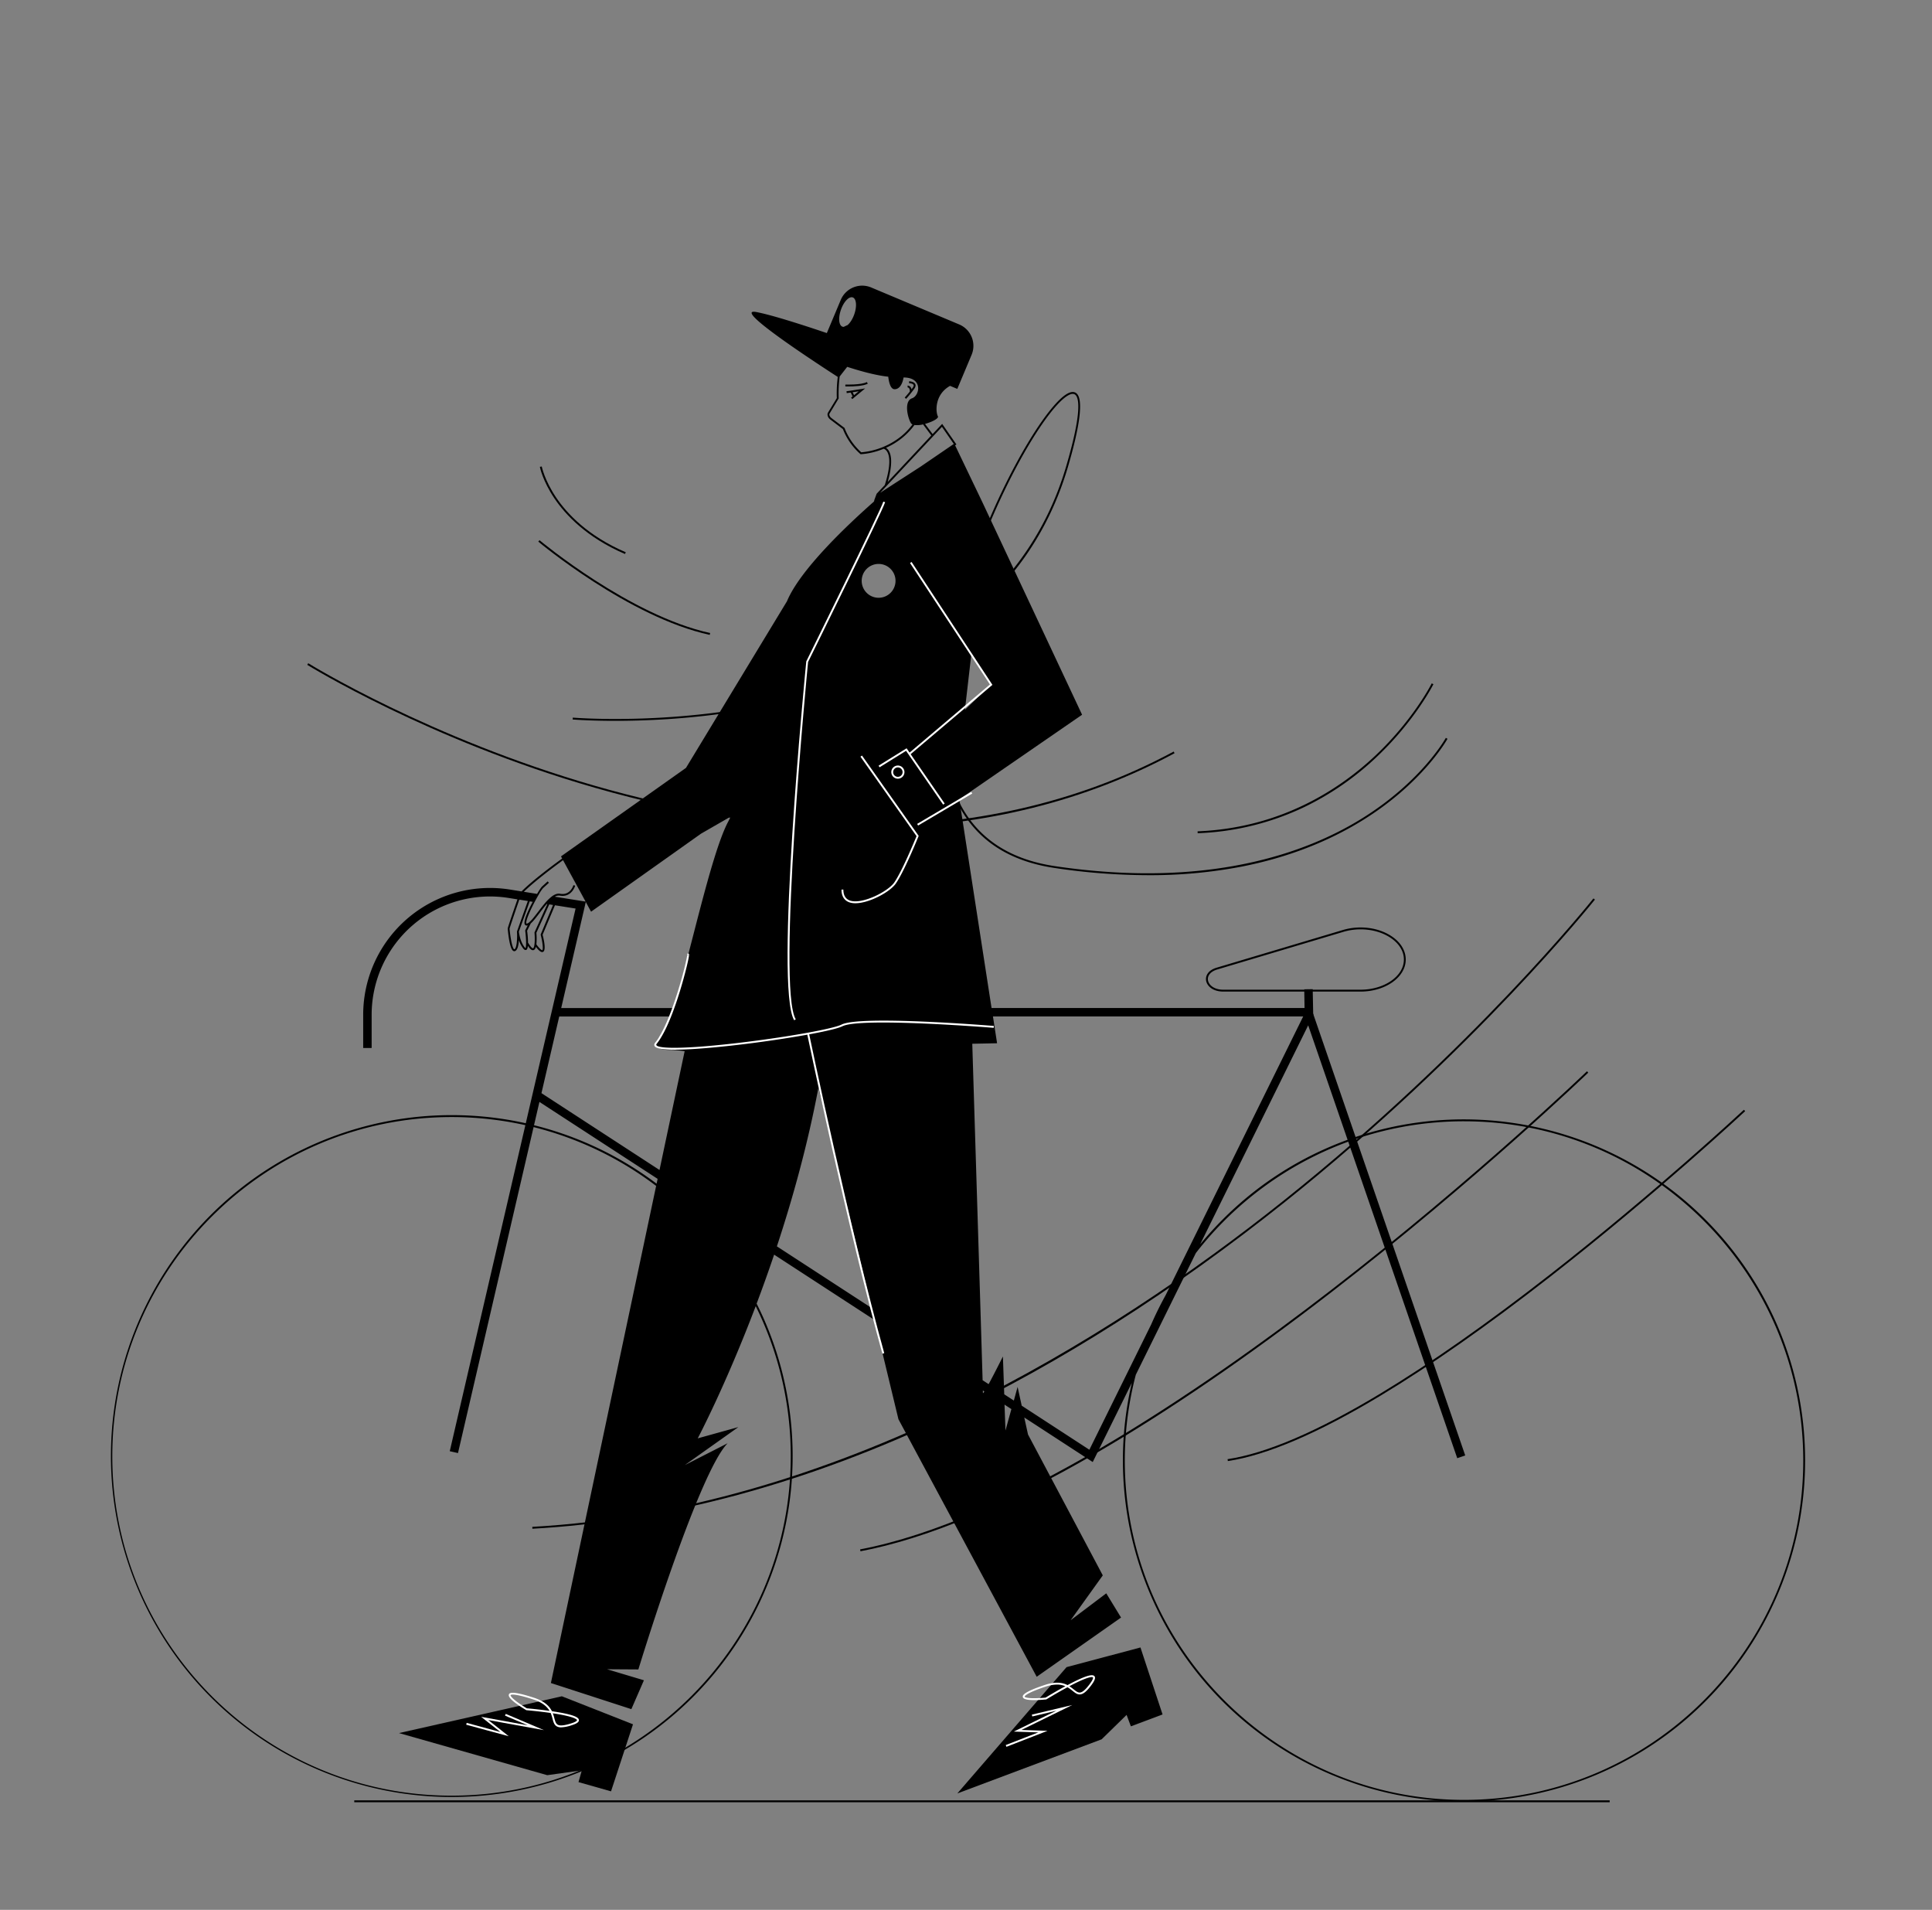 <svg id="Capa_1" data-name="Capa 1" xmlns="http://www.w3.org/2000/svg" viewBox="0 0 2056 2032"><rect x="0" y="0" width="2056" height="2032" fill="#808080" stroke="none"/><title>Mesa de trabajo 10</title><path d="M962.8,423l1.47,1.36a135.47,135.47,0,0,0,8.64-10.65c1.41-1.93,1.78-3.63,1.09-5.05-1.33-2.72-6-2.95-6.55-3l-.07,2c1.3,0,4.19.55,4.82,1.85.42.87-.26,2.11-.91,3-.43.59-.86,1.16-1.28,1.72a5.13,5.13,0,0,0-1.15-2.54,4.28,4.28,0,0,0-3-1.46l0,2a2.32,2.32,0,0,1,1.55.8,4.94,4.94,0,0,1,.7,3.7C965.1,420.45,962.83,422.92,962.8,423Z"/><path d="M901.07,418.26l4.23-.63,2,4.11-1.58,1.31,1.27,1.54,13.69-11.31-19.88,3Zm12.74-1.92-4.95,4.09-1.49-3.12Z"/><path d="M1892.47,1412.7a363.5,363.5,0,0,0-449.88-203l-44.83-130.18.28-.56-.57-.28,0-.15L1397,1055h50.78c26.57,0,48.18-15.29,48.18-34.09,0-8.79-4.66-17.11-13.12-23.41-14-10.44-35.13-13.57-53.82-8l-134.33,40.08c-9.32,2.79-11.91,8.8-11.22,13.51.83,5.73,6.93,11.9,18.33,11.9H1388l.28,17.5H1055.2l-30.88-199.62-2.31-15-1-6.69-.12-.74,130.64-90L1051,546.21l-5.53-11.79-.1-.2-23.2-48.4-5.76-12,1.39-.95L1002.64,451l-10.17,10.84L984.4,451c7.6-2.06,14.9-5.94,13.7-8-2.22-3.91-4.09-22.12,12-31.93l.89-.56,7.75,3.25,15.21-36.22a24.71,24.71,0,0,0-13.22-32.36l-93.64-39.33a24.72,24.72,0,0,0-32.36,13.22l-14.83,35.31c-25.88-8.77-58-19.1-74.88-22.36-29.16-5.64,74.14,61,86.51,69-.48,3.93-.85,8.11-1,12.46-.14,3.44-.14,6.81,0,10.09L881.15,439c-1.25,2.07-.16,5.36,2.42,7.32L897,456.5A69,69,0,0,0,915.51,483l.3.26h.39a77.55,77.55,0,0,0,24.16-5.78h0s2,.35,3.67,3c2.66,4.24,4.4,13.85-2.45,35.59l-8.69,9.27-2.71,7.36.39-.26-.75,1.4h0c-26.64,23.47-78.23,71.83-92.34,105.88L730,817,597,911.14l1.24,2.28c-7.13,5.17-31.21,22.88-43.19,35l-12.47-2A134.94,134.94,0,0,0,386.5,1079.76V1115h9v-35.24A125.94,125.94,0,0,1,541.17,955.37l9.47,1.5c-4,11.67-10.33,30-10.33,31,0,.2,1.54,21.15,5.83,23.81a2.28,2.28,0,0,0,1.19.35,2.18,2.18,0,0,0,1-.25c2.62-1.31,3.57-6.55,3.87-11.5a28.45,28.45,0,0,0,4.78,9.06,3.27,3.27,0,0,0,2.33,1.45,1.9,1.9,0,0,0,.7-.14c1-.43,1.52-2.05,1.76-4.29h0c2.08,3.12,3.79,4.59,5.34,4.59a2.46,2.46,0,0,0,.76-.12c1.15-.36,1.91-1.67,2.4-3.44,3,3.82,5.06,5.58,6.7,5.58a2,2,0,0,0,.94-.22c3.39-1.61.87-13-.48-18.23l13.15-31.35h0l21.95,3.48-53,228.44A362.74,362.74,0,1,0,815,1408.2c-3-7.2-6.33-14.26-9.81-21.21,6.17-16.36,12.44-33.78,18.62-52.1l106.82,69.5L956.1,1510l147.14,274,89.76-63-15.73-25.77-37.94,28.64,34.24-47.74L1094,1526.24l-4-18.12,72.87,47.42,41.59-84.28a363,363,0,1,0,688-58.56ZM1027.25,751.79l6.41-55.46h0l.13-1.18,20.71,33.36-27.63,26.65ZM1388,1052.57v.43h-86.17c-10.21,0-15.64-5.28-16.35-10.19s3-9.28,9.82-11.3l134.32-40.08a64.09,64.09,0,0,1,18.35-2.65c12.49,0,24.65,3.57,33.71,10.32,7.94,5.92,12.31,13.66,12.31,21.81,0,17.7-20.72,32.09-46.18,32.09H1397v-.57Zm4.15,38.34,41.94,121.79q-8.76,3.18-17.39,6.83a361.76,361.76,0,0,0-115.38,77.79q-12.81,12.81-24.19,26.69ZM894.93,329.51c3-8.6,8.65-14.45,12.56-13.07s4.61,9.46,1.58,18.05c-1.79,5.07-4.48,9.19-7.19,11.43a43,43,0,0,0-3.91,1.83,3.57,3.57,0,0,1-1.46-.19C892.6,346.18,891.9,338.1,894.93,329.51Zm21.6,151.73a66.77,66.77,0,0,1-17.8-25.89l0-.05-.09-.07-3-2.24-10.93-8.27c-1.92-1.45-2.55-3.64-1.92-4.69l7.79-12.93,1.93-3.2c-.05-1.18-.08-2.35-.08-3.52a145.49,145.49,0,0,1,1.16-19.83l8-10.25h0c13.07,4.25,30,9.05,43.67,10.49h0c.79,6.7,2.63,13.43,6.87,13.34,5.81-.14,8.48-6.86,9.44-12.51,21,.06,17.18,19.39,9,22.15-8.44,2.82-5.18,19.21-1.33,26.2a3.88,3.88,0,0,0,1.83,1.62h0a73.32,73.32,0,0,1-12,12.56A78.86,78.86,0,0,1,916.53,481.24Zm29.19-1.81a9.57,9.57,0,0,0-2.89-3,76.79,76.79,0,0,0,17.5-10.74,75.09,75.09,0,0,0,12.79-13.49,26.47,26.47,0,0,0,9.6-.77l-.32.24,8.68,11.61-46.42,49.53C950.33,493,948.44,483.75,945.72,479.43Zm56.68-25.3L1015,472.35l-35.3,24.12L936.62,524.3ZM935,600a18,18,0,1,1-18,18A18,18,0,0,1,935,600ZM547.44,1010a.2.2,0,0,1-.24,0c-2.78-1.71-4.88-19.81-4.9-22,.21-1.31,6.19-18.82,10.35-30.81l9.06,1.44h0l-11.48,32.23-.07.2v.2C550.61,998.27,550.05,1008.73,547.44,1010Zm11.47-20.1,0,.3c1.17,9,1.29,17.3.3,18.56a3.12,3.12,0,0,1-.73-.69c-4.84-5.8-6.15-15.34-6.32-16.81L563.72,959l3.18.5c-5.16,9.68-10.1,20.77-8.46,24a2.16,2.16,0,0,0,2,1.22l.45,0a3.75,3.75,0,0,0,.7-.17Zm9.9,2.45c.66,7.56.19,16-1.55,16.59-.14,0-1.57.29-5.13-5.77l-.2.12a100.81,100.81,0,0,0-1-13l3.89-7.79c2.72-2.36,5.81-6.42,9.4-11.14,2.38-3.12,5-6.51,7.59-9.53l.63.1h0l-13.59,30-.1.24Zm6.65,1.72-.13.31.08.33c2.09,7.92,2.87,15.66,1.64,16.25,0,0-1.4.42-6.25-6.18h0a63.19,63.19,0,0,0,0-12.34l13.71-30.22,4,.64h0Zm15-40a7.82,7.82,0,0,1,5.18-1.19c12.8,2.33,16.45-10.45,16.49-10.58l-1.93-.53c-.13.45-3.23,11.14-14.2,9.14-2.78-.5-5.63.61-8.51,2.69a48.49,48.49,0,0,0-8,7.84c-2.34,2.77-4.63,5.79-6.84,8.69-1.52,2-3.06,4-4.55,5.84a39.81,39.81,0,0,1-4.86,5.25,5.9,5.9,0,0,1-2.63,1.47c-.34,0-.37,0-.4-.1-1.16-2.31,3.67-13.27,8.67-22.83,1.6-3,3.21-5.94,4.65-8.38a42.32,42.32,0,0,1,4.34-6.42l6.28-5.73-1.34-1.48-6.32,5.77a60.91,60.91,0,0,0-4.92,7.55l-14.1-2.24c12.06-11.88,34.57-28.47,41.71-33.65l24,44.07ZM622.38,964l1-4.35L629,970l117-83,31.59-18.18c-1,2.14-2,4.14-3,6-18.66,36-41,144.51-58.09,197.69H597.22ZM595.13,1081.5H713.51c-3.45,9.69-6.65,16.6-9.51,19.5-17.24,17.5,10,16,10,16s6.17.26,14.61,1.37l-26.77,126.44-125.63-81.75Zm246.37,468c0,199.06-161.94,361-361,361s-361-161.94-361-361,161.94-361,361-361a360.91,360.91,0,0,1,78.58,8.62L478.62,1544l8.76,2,80.45-346.83a359.7,359.7,0,0,1,130.42,62.58l-112,528.91,85.63,27.79,13.37-30.72L646,1776l33.34.21s63.53-208.83,95-240.66l-45.57,23.25,57-40.45-43.25,12s29.37-55.43,61.7-140.68A358.84,358.84,0,0,1,841.5,1549.5ZM698.75,1259.4a361.55,361.55,0,0,0-130.46-62.21l5.76-24.8,125.79,81.86Zm128,66.67c16.85-51,32.83-108.44,44.2-168.78l56.6,234.36ZM1046,1482c0-.16,0-1-.06-2.56l1.61,1C1046.58,1482,1046,1482.63,1046,1482Zm24,40-1-27.53,7.3,4.75Zm89.29,20.46-72-46.87-4.38-19.95-4,14.49-10.22-6.65-1.42-40.26s-8.91,17.9-15.19,29.45l-6.41-4.17c-1.74-58.4-8.88-289.09-11-358l26.4-.53-4.4-28.5h330.16L1240.46,1378q-8.4,15.15-15.38,31.15ZM1558,1915c-199.06,0-361-161.94-361-361a360.3,360.3,0,0,1,11.71-91.34l63.9-129.48a362.59,362.59,0,0,1,162.16-118.51l116,336.79,8.5-2.92-116-336.85A359.54,359.54,0,0,1,1558,1193c199.06,0,361,161.94,361,361S1757.06,1915,1558,1915Z"/><path d="M566.56,1626.5l-.12-2c324.15-18.06,613.92-198.89,799.94-347.41,201.58-160.94,328.08-319.63,329.34-321.21l1.56,1.24c-1.25,1.59-127.9,160.45-329.66,321.54-118.5,94.61-239.35,171.47-359.19,228.45C858.6,1578.34,709.93,1618.51,566.56,1626.5Z"/><path d="M915.69,1650.48l-.38-2c157.87-29.93,359.76-166.63,501.31-276,153.44-118.59,271-231.56,272.19-232.69l1.38,1.44c-1.17,1.13-118.81,114.16-272.33,232.82-90.17,69.7-174.9,127.68-251.83,172.32C1069.82,1602.2,985.59,1637.23,915.69,1650.48Z"/><path d="M1306.65,1554.49l-.3-2c41.16-6.14,95.63-29.48,161.93-69.38,53.08-32,113.8-74.52,180.47-126.53,113.53-88.58,206.14-175,207.07-175.83l1.36,1.46c-.92.86-93.59,87.31-207.19,175.93-66.73,52.07-127.52,94.69-180.68,126.68C1402.79,1524.88,1348.06,1548.31,1306.65,1554.49Z"/><path d="M1222,931.16a679.88,679.88,0,0,1-99.65-7.67c-64-9.49-103.13-45.48-116.29-107-9.85-46-3.62-99.12,7.56-146.55C966.53,704.12,907.8,729.77,839,746.22,720,774.68,610.5,765.59,609.41,765.5l.18-2c1.08.1,110.25,9.16,229-19.23,56.14-13.43,120.38-36.89,175.89-77.84a716.91,716.91,0,0,1,29.11-91.26c31.91-81.37,71.28-143,90.89-155.51,4.54-2.9,8.17-3.36,10.81-1.38,9.67,7.26.54,46.7-8.81,78.5-20.57,70-61.07,127.61-120.36,171.37-11.46,47.76-18,101.5-8.08,148,13,60.58,51.53,96,114.63,105.4,163.38,24.22,267.77-14.18,326.59-50.67,63.71-39.52,89.13-85.36,89.38-85.82l1.76,1c-.25.46-25.87,46.69-90,86.49-37.62,23.37-81,40-128.82,49.43A514.88,514.88,0,0,1,1222,931.16Zm-80.45-512.08c-1.64,0-3.65.76-6,2.27-19.35,12.36-58.34,73.56-90.11,154.55A716.67,716.67,0,0,0,1017,664.57c51.6-38.74,95.36-92.84,117.57-168.35,17.5-59.51,13.48-73.37,9.53-76.34A4.1,4.1,0,0,0,1141.55,419.08Z"/><path d="M755.29,675.48C669,656.64,573.81,577.07,572.86,576.26l1.28-1.52c1,.79,95.82,80,181.57,98.78Z"/><path d="M665.1,589.42c-41-17.66-63.46-41.89-75.05-59.11-12.6-18.71-15.42-33-15.53-33.62l2-.38c0,.15,2.89,14.6,15.29,33,11.44,17,33.6,40.85,74.13,58.29Z"/><path d="M917.86,881c-90,0-185.77-14.42-284.89-42.9-176.84-50.83-304.73-130-306-130.74l1.06-1.7c1.27.79,129,79.78,305.55,130.53C796.47,883,1035.48,914.65,1249,799.62l.94,1.76c-94.57,50.94-202,77.69-319.17,79.51Q924.35,881,917.86,881Z"/><polygon points="597.9 1804.76 673.63 1834.58 650.25 1905.91 615.62 1896.08 619.17 1883.57 582.37 1888.71 424.61 1843.91 597.9 1804.76"/><path d="M845.14,1085.51C824.21,1050.63,856.62,718,858,703.9l0-.18.08-.16c.79-1.6,79-160,81.94-169.85l1.92.58c-3,9.89-77.75,161.41-82,170-.94,9.56-33.52,346.2-13.12,380.21Z" fill="#fff"/><path d="M597.17,1837.82a9.36,9.36,0,0,1-4.58-1c-2.81-1.55-3.63-4.6-4.59-8.14a39.63,39.63,0,0,0-2-6.16c-12.92-1.86-25.49-2.92-25.62-2.93l-.24,0-.2-.12c-13.53-8.15-19.7-13.78-18.35-16.74.56-1.22,2-4.46,26.71,3.61,11.53,3.77,16.5,9.17,19.08,14.37l.25,0c24.71,3.65,28.18,6.86,28.44,9.26.23,2.17-2.22,3.92-7.95,5.69A38.69,38.69,0,0,1,597.17,1837.82Zm-8.89-15a49.38,49.38,0,0,1,1.65,5.3c.87,3.22,1.56,5.77,3.63,6.91,2.38,1.31,6.81.9,13.92-1.3,6.52-2,6.57-3.41,6.55-3.57C614,1829.62,612.41,1826.51,588.28,1822.87Zm-27.55-5.24c1.71.14,12.6,1.11,24.1,2.72-2.61-4.44-7.37-8.91-17.2-12.12-22.71-7.43-24.26-4.71-24.27-4.68C543,1804.29,545.51,1808.44,560.73,1817.63Z" fill="#fff"/><polygon points="541.38 1847.26 496.12 1835 496.64 1833.07 532.48 1842.78 512.04 1826.62 561.61 1835.62 537.43 1825.34 538.21 1823.5 578.87 1840.79 519.57 1830.02 541.38 1847.26" fill="#fff"/><path d="M902.76,411.16c-1.81,0-3,0-3.2,0l.07-2c.16,0,16.82.56,22.86-2.68l1,1.76C918.58,410.81,908.08,411.16,902.76,411.16Z"/><polygon points="1135 1773.77 1213.65 1752.82 1237.17 1824.1 1203.47 1836.74 1198.9 1824.57 1172.33 1850.55 1018.77 1908.13 1135 1773.77"/><path d="M1100.48,1808.85c-7.55,0-11.59-1.09-12-3.27-.27-1.32-1-4.81,23.64-12.95,11.51-3.81,18.72-2.41,23.89.24l.22-.11c22-11.74,26.75-11.21,28.39-9.44,1.47,1.61.54,4.48-3,9.31-4.83,6.54-8.47,9.66-11.79,10.1s-5.65-1.55-8.52-3.83a40.33,40.33,0,0,0-5.31-3.74c-11.5,6.17-22.25,12.78-22.36,12.85l-.2.12-.23,0Q1105.7,1808.85,1100.48,1808.85Zm24.34-16.53a38.87,38.87,0,0,0-12.12,2.2c-22.69,7.51-22.32,10.62-22.31,10.65.17.79,4.63,2.66,22.33,1,1.47-.9,10.8-6.58,21-12.12A22.23,22.23,0,0,0,1124.82,1792.32Zm13.19,1.73a49.45,49.45,0,0,1,4.47,3.28c2.62,2.08,4.69,3.73,7,3.41,2.7-.35,6-3.31,10.44-9.3,4-5.5,3.26-6.65,3.15-6.76C1162.69,1784.24,1159.59,1782.66,1138,1794.05Z" fill="#fff"/><polygon points="1071.03 1858.52 1070.31 1856.65 1104.92 1843.19 1078.88 1842.32 1124.11 1820.15 1098.55 1826.22 1098.09 1824.28 1141.07 1814.06 1086.95 1840.59 1114.74 1841.52 1071.03 1858.52" fill="#fff"/><path d="M910.26,961a19.71,19.71,0,0,1-5.92-.81c-4-1.26-8.84-4.66-8.84-13.72h2c0,6.3,2.5,10.27,7.43,11.81,12.89,4,40-9.67,46.75-19.38,8.27-11.94,21.85-44.82,23.69-49.3l-59.69-84.55,1.64-1.16,60.31,85.45-.2.51c-.62,1.51-15.15,37.25-24.11,50.19C947.16,949,925.08,961,910.26,961Z" fill="#fff"/><polygon points="1003.68 856.07 964.22 798.85 936.03 816.35 934.97 814.65 964.78 796.15 1005.32 854.93 1003.68 856.07" fill="#fff"/><path d="M955.5,828.5a7,7,0,1,1,7-7A7,7,0,0,1,955.5,828.5Zm0-12a5,5,0,1,0,5,5A5,5,0,0,0,955.5,816.5Z" fill="#fff"/><rect x="971.85" y="859.48" width="66.93" height="2" transform="translate(-297.93 631.07) rotate(-30.58)" fill="#fff"/><polygon points="968.65 802.76 967.35 801.24 1053.47 728.26 968.43 599.03 970.1 597.93 1056.12 728.64 968.65 802.76" fill="#fff"/><path d="M718.25,1116.8c-11.1,0-19.33-.93-21.36-3.43-.53-.67-1.21-2.07.33-4,18.1-22.64,34.25-89.74,34.11-93.65l-.26-.1c.17-.41.44-1.09,1.16-1.12l1,.57c.74,1.46-4.35,22.22-9.73,39.67-5.71,18.55-14.63,43.3-24.69,55.87-.76,1-.47,1.32-.33,1.49,3.72,4.6,40.9,3.27,94.72-3.39,48.56-6,93.53-14.19,102.38-18.61,20-10,156.28,1,162.08,1.46l-.17,2c-1.41-.11-141.49-11.43-161-1.67-10.08,5-60.3,13.53-103,18.81C775.33,1112.94,740.85,1116.8,718.25,1116.8Zm13.08-101.07a1,1,0,0,0,.72.75,1,1,0,0,0,.78-.14Z" fill="#fff"/><path d="M939,1440.27c-36.72-132.41-79.59-338-80-340.07l2-.4c.43,2.06,43.29,207.59,80,339.93Z" fill="#fff"/><rect x="377" y="1915.5" width="1336" height="2"/><path d="M1274.54,886.5l-.08-2c90.09-3.6,153-46.23,190-81.35,40-38.06,59-75.72,59.16-76.09l1.8.88c-.19.38-19.3,38.36-59.59,76.66a303.3,303.3,0,0,1-78,54.16A287.43,287.43,0,0,1,1274.54,886.5Z"/></svg>